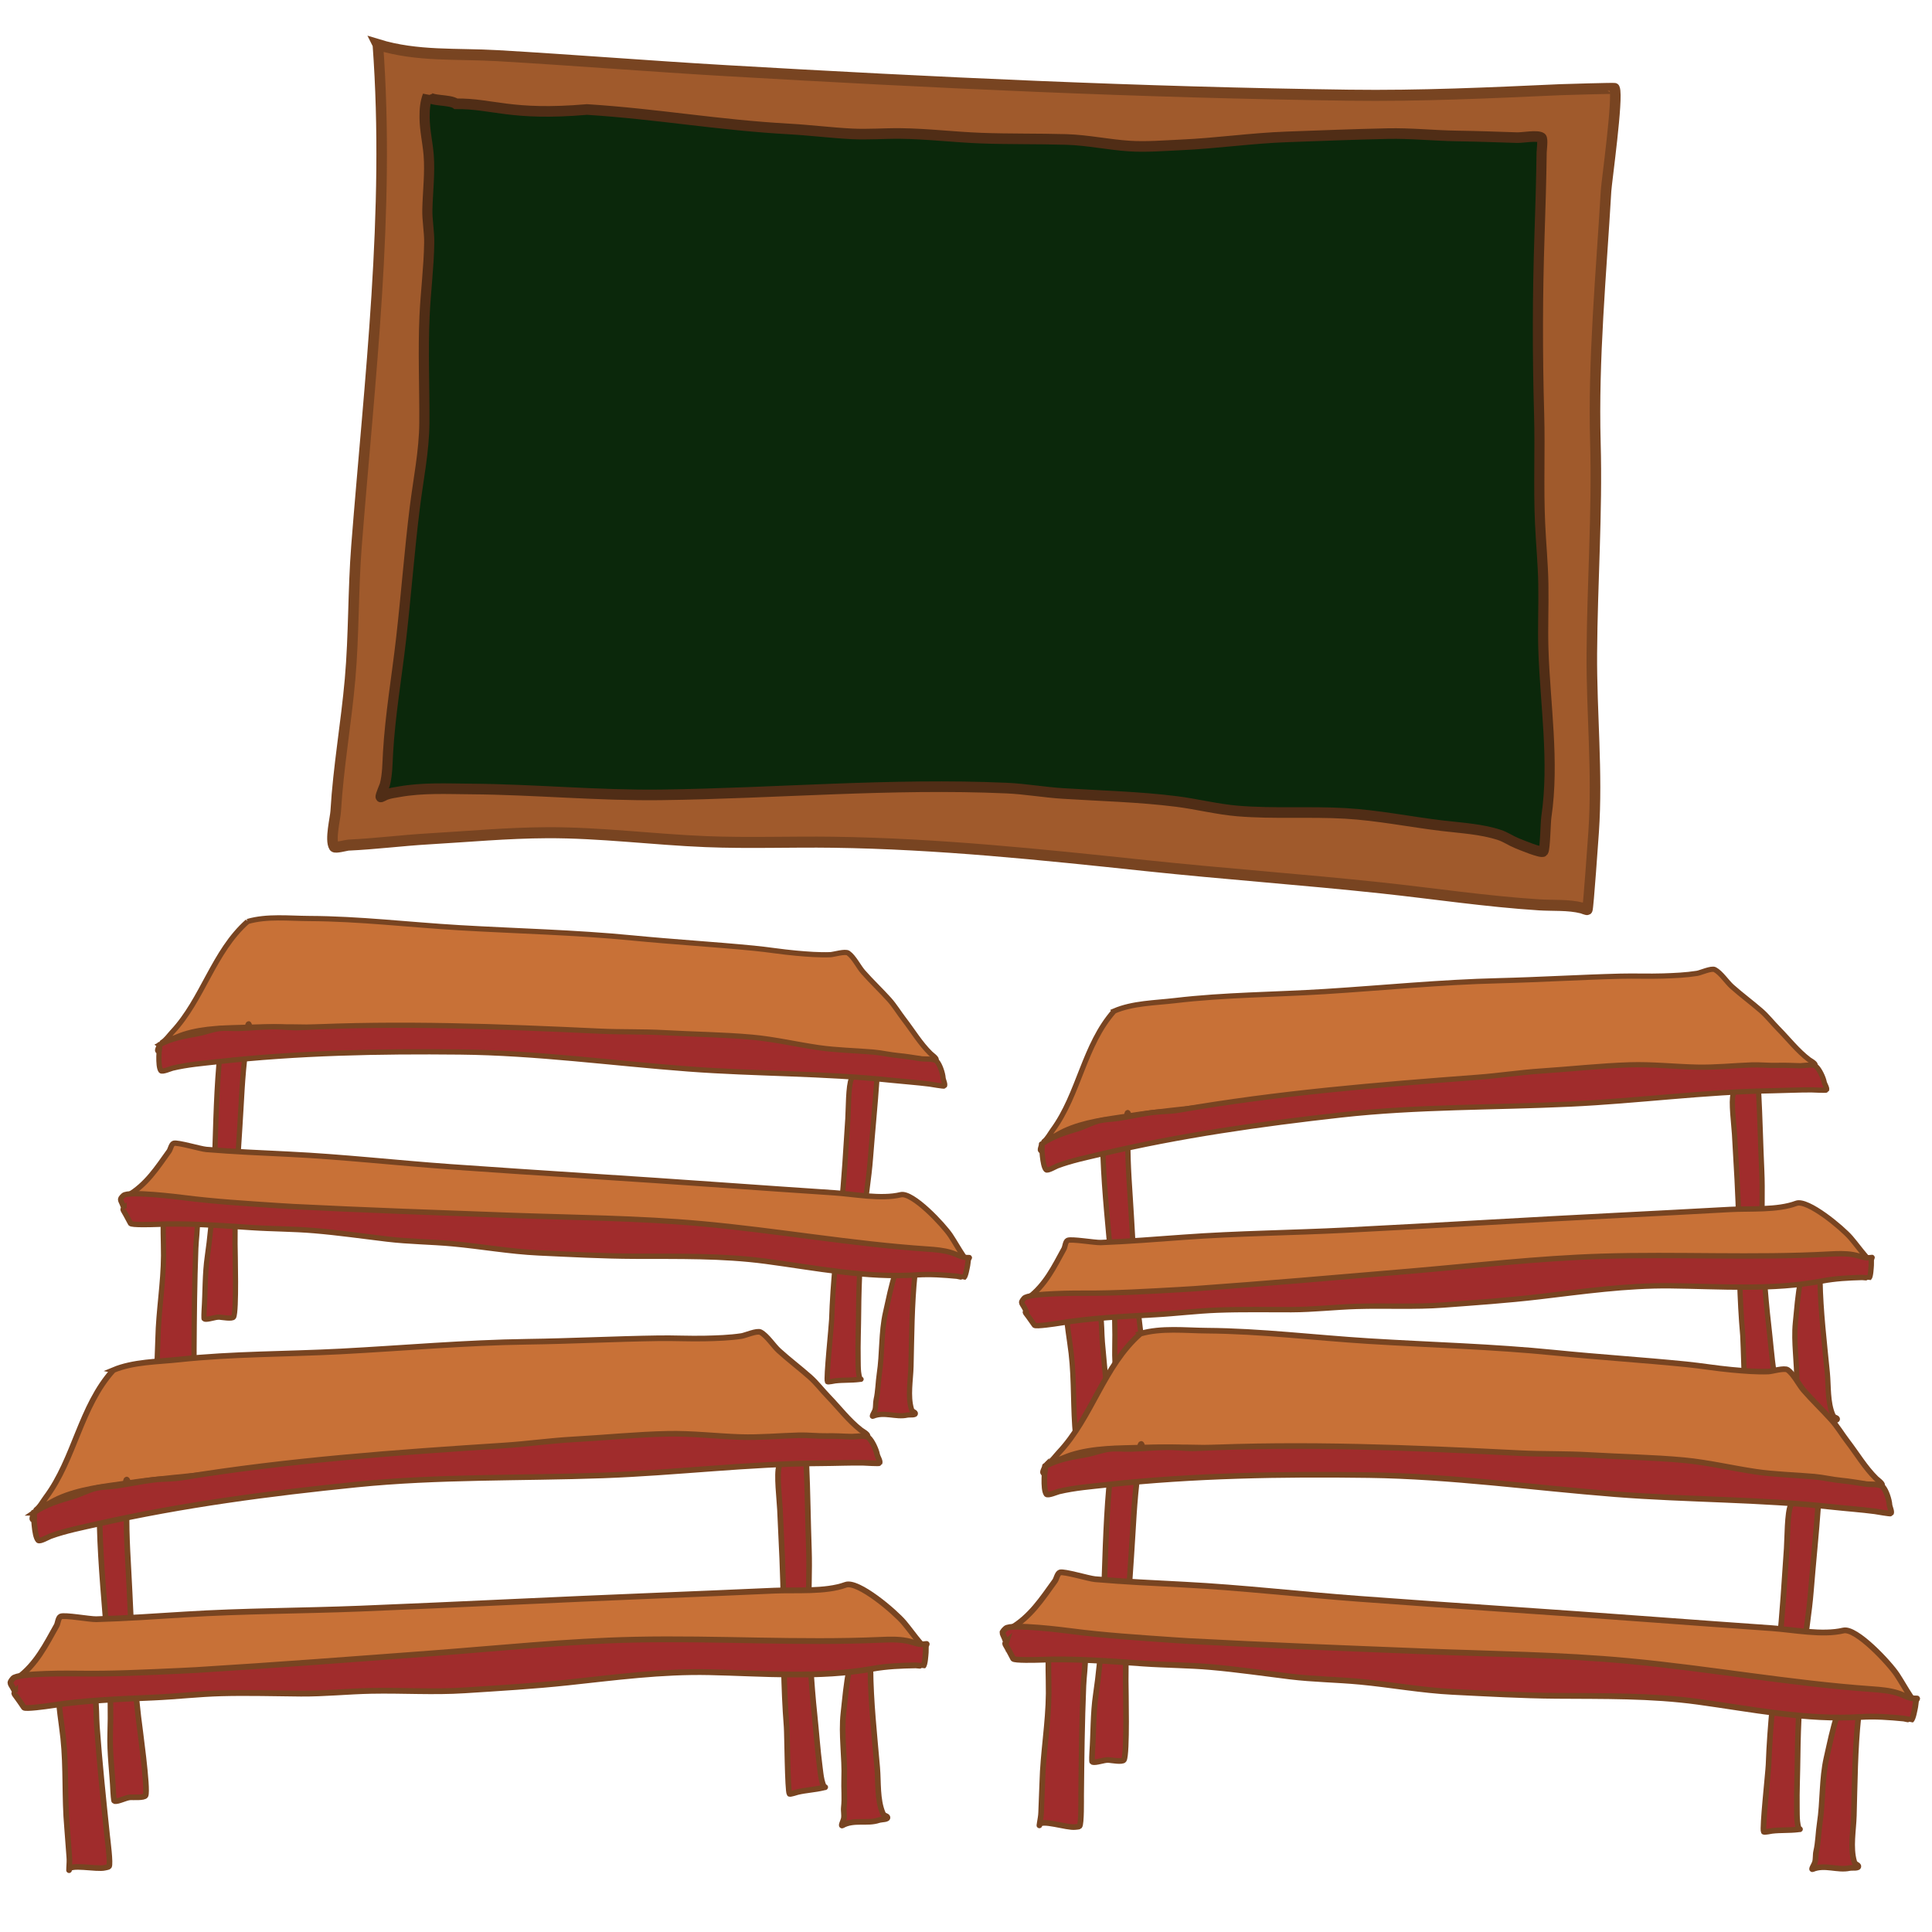 <?xml version="1.0" encoding="UTF-8" standalone="no"?>
<!-- Created with Inkscape (http://www.inkscape.org/) -->

<svg
   width="210mm"
   height="210mm"
   viewBox="0 0 210 210"
   version="1.1"
   id="svg5"
   inkscape:version="1.2.2 (b0a8486541, 2022-12-01)"
   sodipodi:docname="classroom.svg"
   xmlns:inkscape="http://www.inkscape.org/namespaces/inkscape"
   xmlns:sodipodi="http://sodipodi.sourceforge.net/DTD/sodipodi-0.dtd"
   xmlns="http://www.w3.org/2000/svg"
   xmlns:svg="http://www.w3.org/2000/svg">
  <sodipodi:namedview
     id="namedview7"
     pagecolor="#ffffff"
     bordercolor="#000000"
     borderopacity="0.25"
     inkscape:showpageshadow="2"
     inkscape:pageopacity="0.0"
     inkscape:pagecheckerboard="0"
     inkscape:deskcolor="#d1d1d1"
     inkscape:document-units="mm"
     showgrid="false"
     inkscape:zoom="0.38649994"
     inkscape:cx="382.92373"
     inkscape:cy="425.61456"
     inkscape:window-width="1366"
     inkscape:window-height="768"
     inkscape:window-x="0"
     inkscape:window-y="0"
     inkscape:window-maximized="1"
     inkscape:current-layer="layer1" />
  <defs
     id="defs2" />
  <g
     inkscape:label="Layer 1"
     inkscape:groupmode="layer"
     id="layer1">
    <g
       id="g1006"
       transform="matrix(1.145,0.073,-0.07,1.196,-1.829,-43.415)">
      <path
         style="fill:#a05a2c;stroke:#784421;stroke-width:1;stop-color:#000000"
         d="m 39.787,37.926 c 2.097,15.088 1.065,30.323 0.754,45.499 -0.083,4.04 0.254,8.082 0.129,12.121 -0.124,4.016 -0.626,8.029 -0.626,12.047 0,0.595 -0.398,2.632 0.037,3.204 0.117,0.153 1.159,-0.2 1.345,-0.219 2.525,-0.264 5.003,-0.728 7.53,-1.025 3.716,-0.436 7.464,-1.002 11.195,-1.245 5.003,-0.327 10.066,0.002 15.078,-0.11 4.019,-0.089 8.012,-0.486 12.023,-0.678 9.914,-0.476 19.83,-0.087 29.735,0.311 7.455,0.3 14.916,0.351 22.37,0.659 4.999,0.207 10.017,0.623 15.023,0.623 1.306,0 2.758,-0.197 4.052,0.036 0.059,0.011 0.479,0.145 0.533,0.11 0.081,-0.053 0.161,-6.604 0.165,-7.067 0.054,-5.435 -0.866,-10.747 -1.159,-16.15 -0.346,-6.369 -0.254,-12.741 -0.829,-19.096 -0.684,-7.568 -0.387,-15.275 -0.387,-22.869 0,-0.793 0.651,-8.529 0.24,-9.319 -0.019,-0.036 -4.8,0.39 -5.1,0.421 -6.665,0.697 -13.26,1.397 -19.959,1.72 -19.692,0.951 -39.389,1.265 -59.101,1.374 -7.224,0.04 -14.446,-0.078 -21.67,-0.037 -3.865,0.022 -7.591,0.555 -11.379,-0.311 z"
         id="path904" />
      <path
         style="fill:#0b280b;stroke:#502d16;stroke-width:0.963;stop-color:#000000"
         d="m 44.784,42.25 c -0.219,0.692 -0.221,1.293 -0.175,1.993 0.075,1.148 0.431,2.265 0.595,3.394 0.231,1.598 0.119,3.29 0.175,4.901 0.035,1.01 0.314,2.007 0.361,3.024 0.103,2.232 -0.067,4.466 -0.035,6.696 0.046,3.202 0.398,6.425 0.572,9.628 0.141,2.594 -0.256,5.124 -0.432,7.704 -0.274,4.003 -0.336,8.019 -0.571,12.026 -0.202,3.452 -0.606,6.886 -0.606,10.345 0,0.944 0.071,2.007 -0.128,2.943 -0.016,0.078 -0.388,1.062 -0.326,1.124 0.031,0.031 0.424,-0.206 0.454,-0.22 0.382,-0.175 0.838,-0.251 1.247,-0.348 2.203,-0.524 4.533,-0.549 6.78,-0.671 6,-0.328 12.042,-0.127 18.035,-0.568 10.883,-0.8 21.705,-2.404 32.631,-2.606 1.778,-0.033 3.547,0.162 5.324,0.162 3.608,0 7.217,-0.144 10.823,0.069 1.963,0.116 3.917,0.477 5.883,0.51 3.385,0.057 6.765,-0.384 10.147,-0.405 3.093,-0.019 6.143,0.391 9.227,0.556 1.803,0.096 3.721,0.069 5.487,0.51 0.581,0.145 1.097,0.455 1.666,0.637 0.349,0.112 2.428,0.804 2.563,0.591 0.159,-0.253 0.045,-2.605 0.093,-3.128 0.468,-5.082 -0.739,-10.159 -1.212,-15.212 -0.182,-1.944 -0.205,-3.912 -0.361,-5.862 -0.146,-1.825 -0.442,-3.628 -0.641,-5.445 -0.361,-3.302 -0.399,-6.627 -0.699,-9.928 -0.494,-5.427 -0.816,-10.805 -0.955,-16.254 -0.063,-2.487 -0.139,-4.966 -0.256,-7.45 -0.01,-0.201 0.067,-1.23 -0.093,-1.321 -0.412,-0.234 -1.804,0.113 -2.307,0.128 -1.902,0.056 -3.807,0.108 -5.708,0.196 -2.179,0.101 -4.373,0.009 -6.548,0.186 -3.177,0.259 -6.367,0.576 -9.541,0.88 -3.333,0.319 -6.614,0.988 -9.937,1.333 -1.604,0.166 -3.256,0.405 -4.87,0.405 -2.009,0 -4.002,-0.298 -6.023,-0.232 -2.684,0.087 -5.362,0.302 -8.05,0.371 -2.552,0.065 -5.118,-0.083 -7.666,0.046 -1.542,0.078 -3.066,0.296 -4.613,0.314 -1.988,0.023 -3.975,-0.097 -5.965,-0.081 -6.777,0.054 -12.418,-0.596 -19.203,-0.596 -7.178,1.034 -8.924,-0.005 -12.421,0.24 -0.636,-0.395 -2.478,-0.035 -2.721,-0.583 z"
         id="path906"
         sodipodi:nodetypes="ssssssssssssccsssssscsssscsssssccsssssssssssccss" />
    </g>
    <g
       id="g804"
       transform="matrix(0.567,0.038,-0.038,0.567,6.628,62.219)">
      <path
         style="fill:#c87137;stroke:#784421;stroke-width:1;stop-color:#000000"
         d="m 40.074,64.24 c -6.119,6.18 -7.541,15.447 -12.951,22.055 -0.536,0.655 -1.098,1.629 -1.815,2.119 -0.048,0.033 0.094,-0.071 0.149,-0.093 0.51,-0.199 0.975,-0.371 1.481,-0.607 0.794,-0.37 1.577,-0.8 2.39,-1.125 3.834,-1.531 8.228,-1.784 12.284,-2.192 5.575,-0.56 11.177,-0.738 16.767,-1.087 6.184,-0.387 12.352,-1.026 18.546,-1.253 25.523,-0.936 51.022,-0.9 76.556,-0.719 5.124,0.036 10.238,0.336 15.358,0.479 1.445,0.041 1.578,0.069 2.78,0.056 0.727,-0.008 1.648,-0.071 1.649,-0.075 0.036,-0.312 -0.953,-0.92 -1.149,-1.087 -2.088,-1.78 -3.724,-4.155 -5.541,-6.208 -1.051,-1.188 -1.948,-2.505 -3.093,-3.611 -1.724,-1.666 -3.575,-3.19 -5.28,-4.883 -0.941,-0.935 -1.948,-2.736 -3.095,-3.427 -0.609,-0.367 -2.75,0.466 -3.409,0.534 -2.156,0.223 -4.337,0.195 -6.503,0.149 -2.726,-0.058 -5.444,-0.326 -8.17,-0.406 -7.762,-0.229 -15.527,-0.169 -23.289,-0.406 -11.068,-0.338 -22.114,0.167 -33.183,0.259 -9.589,0.079 -19.176,-0.44 -28.755,0.165 -3.833,0.242 -8.097,0.032 -11.728,1.363 z"
         id="path776" />
      <path
         style="fill:#a02c2c;stroke:#784421;stroke-width:1;stop-color:#000000"
         d="m 158.568,84.148 c -0.37,0.216 -1.327,0.279 -1.11,0.649 0.216,0.37 1.139,-1.077 1.11,-0.649 -0.058,0.874 -0.895,1.514 -1.222,2.326 -0.547,1.359 -0.185,6.04 -0.185,7.738 0,5.756 0.095,11.571 -0.149,17.319 -0.3,7.083 -0.618,14.122 -0.371,21.208 0.042,1.199 -0.347,11.402 -0.018,11.902 0.082,0.125 1.351,-0.236 1.463,-0.257 1.507,-0.285 3.065,-0.284 4.558,-0.572 0.05,-0.01 0.098,-0.025 0.147,-0.037 0.068,-0.006 0.137,-0.006 0.204,-0.018 0.091,-0.016 -0.185,-0.081 -0.222,-0.166 -0.157,-0.362 -0.265,-0.792 -0.334,-1.18 -0.137,-0.775 -0.173,-1.575 -0.241,-2.358 -0.265,-3.054 -0.331,-6.129 -0.518,-9.194 -0.358,-5.894 -0.411,-11.802 -0.26,-17.706 0.1,-3.913 0.522,-7.804 0.556,-11.718 0.044,-5.079 0.222,-10.159 0.222,-15.238 0,-0.243 0.261,-3.254 0.315,-3.28 0.379,-0.186 0.297,0.808 0.297,1.23"
         id="path782" />
      <path
         style="fill:#a02c2c;stroke:#784421;stroke-width:1;stop-color:#000000"
         d="m 36.649,86.613 c -0.876,13.995 1.128,28.005 0.037,42.027 -0.267,3.426 0.075,6.92 0.075,10.355 0,0.115 0.025,1.633 0.129,1.658 0.684,0.164 2.044,-0.553 2.871,-0.553 0.422,0 2.491,0.232 2.705,-0.202 0.533,-1.081 -0.549,-12.363 -0.666,-14.004 -0.524,-7.349 -0.575,-14.763 -0.575,-22.127 0,-4.904 -0.203,-9.883 0.131,-14.777 0.063,-0.922 -0.211,-4.451 0.166,-5.195 0.143,-0.283 0.352,0.567 0.352,0.884"
         id="path780" />
      <path
         style="fill:#a02c2c;stroke:#784421;stroke-width:1;stop-color:#000000"
         d="m 24.83,88.912 c -0.038,0.411 -0.526,1.196 -0.114,1.234 0.411,0.038 0.045,-1.642 0.114,-1.234 0.042,0.247 -0.11,4.059 0.608,4.901 0.257,0.302 1.861,-0.525 2.186,-0.627 2.783,-0.87 5.642,-1.289 8.504,-1.806 15.184,-2.741 30.751,-4.082 46.153,-4.955 14.631,-0.83 29.185,0.193 43.817,0.313 12.927,0.106 25.809,-0.941 38.74,-0.443 2.482,0.096 4.99,0.093 7.467,0.24 0.227,0.013 2.812,0.298 2.871,0.184 0.18,-0.346 -0.32,-1.147 -0.371,-1.547 -0.102,-0.806 -0.769,-2.493 -1.408,-3.077 -0.569,-0.52 -2.344,-0.225 -2.983,-0.277 -1.474,-0.119 -2.928,-0.278 -4.41,-0.313 -1.629,-0.039 -3.246,-0.32 -4.873,-0.35 -3.478,-0.064 -6.979,0.121 -10.45,-0.147 -4.243,-0.328 -8.551,-1.046 -12.802,-1.143 -5.618,-0.128 -11.228,0.201 -16.841,0.259 -4.108,0.042 -8.175,0.451 -12.284,0.534 -19.147,0.388 -38.357,0.918 -57.38,3.168 -1.649,0.195 -3.298,0.043 -4.946,0.166 -2.224,0.166 -4.448,0.557 -6.67,0.774 -1.216,0.119 -2.539,0.043 -3.742,0.277 -1.387,0.269 -2.647,0.911 -4.002,1.253 -2.585,0.652 -4.921,1.178 -7.185,2.616 z"
         id="path778" />
      <path
         style="fill:#c87137;stroke:#784421;stroke-width:1.029;stop-color:#000000"
         d="m 20.683,118.089 c 3.444,-2.297 5.287,-5.694 7.362,-9.031 0.214,-0.344 0.326,-1.36 0.766,-1.545 0.701,-0.294 5.186,0.736 6.306,0.753 5.28,0.082 10.554,-0.049 15.832,-0.147 10.344,-0.192 20.693,0.29 31.035,0.332 17.501,0.071 35.003,-0.061 52.503,0.018 7.006,0.032 14.012,0.037 21.018,0.037 3.814,0 9.056,0.679 12.709,-0.477 2.223,-0.704 8.565,5.229 10.037,7.155 0.921,1.205 1.723,2.462 2.651,3.659 0.341,0.439 0.944,1.214 0.943,1.214 -0.202,0.076 -6.083,-0.772 -6.875,-0.846 -3.863,-0.361 -7.806,-0.217 -11.687,-0.496 -11.616,-0.835 -23.431,-0.994 -35.082,-0.994 -9.766,0 -19.564,-0.041 -29.325,0.258 -8.691,0.266 -17.4,0.273 -26.086,0.57 -9.038,0.308 -18.036,0.721 -27.087,0.68 -5.15,-0.024 -10.292,-0.196 -15.439,-0.294 -3.221,-0.061 -6.544,0.201 -9.581,-0.846 z"
         id="path788" />
      <path
         style="fill:#a02c2c;stroke:#784421;stroke-width:1;stop-color:#000000"
         d="m 168.208,122.958 c -0.656,2.554 -0.982,5.197 -1.39,7.812 -0.593,3.8 -0.065,7.824 -0.388,11.681 -0.138,1.648 -0.017,3.379 -0.278,5.011 -0.105,0.658 0.06,1.334 -0.093,1.99 -0.093,0.401 -0.665,1.383 -0.297,1.199 2.077,-1.038 4.399,-0.041 6.485,-0.646 0.518,-0.15 1.772,-0.011 1.538,-0.497 -0.1,-0.209 -0.601,-0.221 -0.778,-0.7 -0.914,-2.471 -0.522,-5.562 -0.631,-8.144 -0.245,-5.822 -0.637,-11.787 -0.425,-17.615 0.094,-2.592 0.481,-0.193 0.481,-2.479"
         id="path794" />
      <path
         style="fill:#a02c2c;stroke:#784421;stroke-width:1;stop-color:#000000"
         d="m 27.856,120.57 c -0.138,2.854 0.288,5.681 0.463,8.522 0.324,5.257 -0.257,10.571 -0.018,15.845 0.08,1.756 0.084,3.517 0.166,5.27 0.029,0.625 -0.055,1.259 -0.112,1.88 -0.014,0.147 -0.037,0.589 -0.037,0.441 0,-1.212 4.915,0.157 6.373,-0.147 0.113,-0.024 0.669,-0.089 0.741,-0.184 0.326,-0.428 -0.054,-4.808 -0.093,-5.454 -0.392,-6.497 -0.775,-12.965 -0.963,-19.475 -0.051,-1.778 0.119,-3.592 -0.074,-5.361 -0.069,-0.633 -0.066,-1.222 -0.037,-1.861 0.005,-0.111 0.026,-0.44 0,-0.332 -0.123,0.511 -0.626,0.435 -0.042,0.856"
         id="path792" />
      <path
         style="fill:#a02c2c;stroke:#784421;stroke-width:1.029;stop-color:#000000"
         d="m 20.153,120.562 c -0.328,0.346 -0.286,-0.08 1.449,2.787 0.189,0.312 4.126,-0.064 4.695,-0.128 6.022,-0.672 12.328,-0.625 18.405,-0.625 4.011,0 8.006,-0.29 12.021,-0.22 4.693,0.081 9.38,0.437 14.064,0.68 4.166,0.216 8.345,-0.044 12.512,0.056 5.525,0.133 11.001,0.755 16.54,0.643 6.09,-0.123 12.29,-0.208 18.366,-0.589 8.403,-0.526 16.701,-1.27 25.143,-0.717 9.606,0.629 19.405,1.953 29.011,0.662 2.51,-0.337 5.093,-0.327 7.62,-0.258 0.19,0.005 1.342,0.194 1.355,0.184 0.326,-0.258 0.492,-1.986 0.55,-2.427 0.049,-0.365 0.02,-0.744 0.08,-1.104 0.021,-0.126 0.252,-0.383 0.117,-0.367 -1.401,0.17 -2.154,-0.399 -3.516,-0.718 -1.481,-0.346 -3.024,-0.367 -4.538,-0.367 -14.55,0 -29.007,-1.614 -43.546,-1.95 -12.149,-0.28 -24.344,0.473 -36.476,0.846 -13.845,0.425 -27.682,0.867 -41.525,1.104 -0.969,0.017 -1.937,0.018 -2.907,0.018 -6.028,0 -12.072,0.05 -18.091,-0.313 -0.848,-0.051 -10.688,-0.624 -11.589,0.349 -0.914,0.987 -0.394,0.738 0.26,2.455 z"
         id="path790" />
    </g>
    <g
       id="g804-3"
       transform="matrix(0.568,-0.031,0.031,0.568,95.8,64.612)">
      <path
         style="fill:#c87137;stroke:#784421;stroke-width:1;stop-color:#000000"
         d="m 40.074,81.918 c -6.119,6.18 -7.541,15.447 -12.951,22.055 -0.536,0.655 -1.098,1.629 -1.815,2.119 -0.048,0.033 0.094,-0.071 0.149,-0.093 0.51,-0.199 0.975,-0.371 1.481,-0.607 0.794,-0.37 1.577,-0.8 2.39,-1.125 3.834,-1.531 8.228,-1.784 12.284,-2.192 5.575,-0.56 11.177,-0.738 16.767,-1.087 6.184,-0.387 12.352,-1.026 18.546,-1.253 25.523,-0.936 51.022,-0.9 76.556,-0.719 5.124,0.036 10.238,0.336 15.358,0.479 1.445,0.041 1.578,0.069 2.78,0.056 0.727,-0.008 1.648,-0.071 1.649,-0.075 0.036,-0.312 -0.953,-0.92 -1.149,-1.087 -2.088,-1.78 -3.724,-4.155 -5.541,-6.208 -1.051,-1.188 -1.948,-2.505 -3.093,-3.611 -1.724,-1.666 -3.575,-3.19 -5.28,-4.883 -0.941,-0.935 -1.948,-2.736 -3.095,-3.427 -0.609,-0.367 -2.75,0.466 -3.409,0.534 -2.156,0.223 -4.337,0.195 -6.503,0.149 -2.726,-0.058 -5.444,-0.326 -8.17,-0.406 -7.762,-0.229 -15.527,-0.169 -23.289,-0.406 -11.068,-0.338 -22.114,0.167 -33.183,0.259 -9.589,0.079 -19.176,-0.44 -28.755,0.165 -3.833,0.242 -8.097,0.032 -11.728,1.363 z"
         id="path776-6" />
      <path
         style="fill:#a02c2c;stroke:#784421;stroke-width:1;stop-color:#000000"
         d="m 158.568,101.825 c -0.37,0.216 -1.327,0.279 -1.11,0.649 0.216,0.37 1.139,-1.077 1.11,-0.649 -0.058,0.874 -0.895,1.514 -1.222,2.326 -0.547,1.359 -0.185,6.04 -0.185,7.738 0,5.756 0.095,11.571 -0.149,17.319 -0.3,7.083 -0.618,14.122 -0.371,21.208 0.042,1.199 -0.347,11.402 -0.018,11.902 0.082,0.125 1.351,-0.236 1.463,-0.257 1.507,-0.285 3.065,-0.284 4.558,-0.572 0.05,-0.01 0.098,-0.025 0.147,-0.037 0.068,-0.006 0.137,-0.006 0.204,-0.018 0.091,-0.016 -0.185,-0.081 -0.222,-0.166 -0.157,-0.362 -0.265,-0.792 -0.334,-1.18 -0.137,-0.775 -0.173,-1.575 -0.241,-2.358 -0.265,-3.054 -0.331,-6.129 -0.518,-9.194 -0.358,-5.894 -0.411,-11.802 -0.26,-17.706 0.1,-3.913 0.522,-7.804 0.556,-11.718 0.044,-5.079 0.222,-10.159 0.222,-15.238 0,-0.243 0.261,-3.254 0.315,-3.28 0.379,-0.186 0.297,0.808 0.297,1.23"
         id="path782-7" />
      <path
         style="fill:#a02c2c;stroke:#784421;stroke-width:1;stop-color:#000000"
         d="m 36.649,104.29 c -0.876,13.995 1.128,28.005 0.037,42.027 -0.267,3.426 0.075,6.92 0.075,10.355 0,0.115 0.025,1.633 0.129,1.658 0.684,0.164 2.044,-0.553 2.871,-0.553 0.422,0 2.491,0.232 2.705,-0.202 0.533,-1.081 -0.549,-12.363 -0.666,-14.004 -0.524,-7.349 -0.575,-14.763 -0.575,-22.127 0,-4.904 -0.203,-9.883 0.131,-14.777 0.063,-0.922 -0.211,-4.451 0.166,-5.195 0.143,-0.283 0.352,0.567 0.352,0.884"
         id="path780-5" />
      <path
         style="fill:#a02c2c;stroke:#784421;stroke-width:1;stop-color:#000000"
         d="m 24.83,106.589 c -0.038,0.411 -0.526,1.196 -0.114,1.234 0.411,0.038 0.045,-1.642 0.114,-1.234 0.042,0.247 -0.11,4.059 0.608,4.901 0.257,0.302 1.861,-0.525 2.186,-0.627 2.783,-0.87 5.642,-1.289 8.504,-1.806 15.184,-2.741 30.751,-4.082 46.153,-4.955 14.631,-0.83 29.185,0.193 43.817,0.313 12.927,0.106 25.809,-0.941 38.74,-0.443 2.482,0.096 4.99,0.093 7.467,0.24 0.227,0.013 2.812,0.298 2.871,0.184 0.18,-0.346 -0.32,-1.147 -0.371,-1.547 -0.102,-0.806 -0.769,-2.493 -1.408,-3.077 -0.569,-0.52 -2.344,-0.225 -2.983,-0.277 -1.474,-0.119 -2.928,-0.278 -4.41,-0.313 -1.629,-0.039 -3.246,-0.32 -4.873,-0.35 -3.478,-0.064 -6.979,0.121 -10.45,-0.147 -4.243,-0.328 -8.551,-1.046 -12.802,-1.143 -5.618,-0.128 -11.228,0.201 -16.841,0.259 -4.108,0.042 -8.175,0.451 -12.284,0.534 -19.147,0.388 -38.357,0.918 -57.38,3.168 -1.649,0.195 -3.298,0.043 -4.946,0.166 -2.224,0.166 -4.448,0.557 -6.67,0.774 -1.216,0.119 -2.539,0.043 -3.742,0.277 -1.387,0.269 -2.647,0.911 -4.002,1.253 -2.585,0.652 -4.921,1.178 -7.185,2.616 z"
         id="path778-3" />
      <path
         style="fill:#c87137;stroke:#784421;stroke-width:1.029;stop-color:#000000"
         d="m 20.683,135.766 c 3.444,-2.297 5.287,-5.694 7.362,-9.031 0.214,-0.344 0.326,-1.36 0.766,-1.545 0.701,-0.294 5.186,0.736 6.306,0.753 5.28,0.082 10.554,-0.049 15.832,-0.147 10.344,-0.192 20.693,0.29 31.035,0.332 17.501,0.071 35.003,-0.061 52.503,0.018 7.006,0.032 14.012,0.037 21.018,0.037 3.814,0 9.056,0.679 12.709,-0.477 2.223,-0.704 8.565,5.229 10.037,7.155 0.921,1.205 1.723,2.462 2.651,3.659 0.341,0.439 0.944,1.214 0.943,1.214 -0.202,0.076 -6.083,-0.772 -6.875,-0.846 -3.863,-0.361 -7.806,-0.217 -11.687,-0.496 -11.616,-0.835 -23.431,-0.994 -35.082,-0.994 -9.766,0 -19.564,-0.041 -29.325,0.258 -8.691,0.266 -17.4,0.273 -26.086,0.57 -9.038,0.308 -18.036,0.721 -27.087,0.68 -5.15,-0.024 -10.292,-0.196 -15.439,-0.294 -3.221,-0.061 -6.544,0.201 -9.581,-0.846 z"
         id="path788-5" />
      <path
         style="fill:#a02c2c;stroke:#784421;stroke-width:1;stop-color:#000000"
         d="m 168.208,140.635 c -0.656,2.554 -0.982,5.197 -1.39,7.812 -0.593,3.8 -0.065,7.824 -0.388,11.681 -0.138,1.648 -0.017,3.379 -0.278,5.011 -0.105,0.658 0.06,1.334 -0.093,1.99 -0.093,0.401 -0.665,1.383 -0.297,1.199 2.077,-1.038 4.399,-0.041 6.485,-0.646 0.518,-0.15 1.772,-0.011 1.538,-0.497 -0.1,-0.209 -0.601,-0.221 -0.778,-0.7 -0.914,-2.471 -0.522,-5.562 -0.631,-8.144 -0.245,-5.822 -0.637,-11.787 -0.425,-17.615 0.094,-2.592 0.481,-0.193 0.481,-2.479"
         id="path794-6" />
      <path
         style="fill:#a02c2c;stroke:#784421;stroke-width:1;stop-color:#000000"
         d="m 27.856,138.247 c -0.138,2.854 0.288,5.681 0.463,8.522 0.324,5.257 -0.257,10.571 -0.018,15.845 0.08,1.756 0.084,3.517 0.166,5.27 0.029,0.625 -0.055,1.259 -0.112,1.88 -0.014,0.147 -0.037,0.589 -0.037,0.441 0,-1.212 4.915,0.157 6.373,-0.147 0.113,-0.024 0.669,-0.089 0.741,-0.184 0.326,-0.428 -0.054,-4.808 -0.093,-5.454 -0.392,-6.497 -0.775,-12.965 -0.963,-19.475 -0.051,-1.778 0.119,-3.592 -0.074,-5.361 -0.069,-0.633 -0.066,-1.222 -0.037,-1.861 0.005,-0.111 0.026,-0.44 0,-0.332 -0.123,0.511 -0.626,0.435 -0.042,0.856"
         id="path792-2" />
      <path
         style="fill:#a02c2c;stroke:#784421;stroke-width:1.029;stop-color:#000000"
         d="m 20.153,138.239 c -0.328,0.346 -0.286,-0.08 1.449,2.787 0.189,0.312 4.126,-0.064 4.695,-0.128 6.022,-0.672 12.328,-0.625 18.405,-0.625 4.011,0 8.006,-0.29 12.021,-0.22 4.693,0.081 9.38,0.437 14.064,0.68 4.166,0.216 8.345,-0.044 12.512,0.056 5.525,0.133 11.001,0.755 16.54,0.643 6.09,-0.123 12.29,-0.208 18.366,-0.589 8.403,-0.526 16.701,-1.27 25.143,-0.717 9.606,0.629 19.405,1.953 29.011,0.662 2.51,-0.337 5.093,-0.327 7.62,-0.258 0.19,0.005 1.342,0.194 1.355,0.184 0.326,-0.258 0.492,-1.986 0.55,-2.427 0.049,-0.365 0.02,-0.744 0.08,-1.104 0.021,-0.126 0.252,-0.383 0.117,-0.367 -1.401,0.17 -2.154,-0.399 -3.516,-0.718 -1.481,-0.346 -3.024,-0.367 -4.538,-0.367 -14.55,0 -29.007,-1.614 -43.546,-1.95 -12.149,-0.28 -24.344,0.473 -36.476,0.846 -13.845,0.425 -27.682,0.867 -41.525,1.104 -0.969,0.017 -1.937,0.018 -2.907,0.018 -6.028,0 -12.072,0.05 -18.091,-0.313 -0.848,-0.051 -10.688,-0.624 -11.589,0.349 -0.914,0.987 -0.394,0.738 0.26,2.455 z"
         id="path790-9" />
    </g>
    <g
       id="g804-1"
       transform="matrix(0.612,-0.027,0.027,0.612,-14.422,99.873)">
      <path
         style="fill:#c87137;stroke:#784421;stroke-width:1;stop-color:#000000"
         d="m 40.074,81.918 c -6.119,6.18 -7.541,15.447 -12.951,22.055 -0.536,0.655 -1.098,1.629 -1.815,2.119 -0.048,0.033 0.094,-0.071 0.149,-0.093 0.51,-0.199 0.975,-0.371 1.481,-0.607 0.794,-0.37 1.577,-0.8 2.39,-1.125 3.834,-1.531 8.228,-1.784 12.284,-2.192 5.575,-0.56 11.177,-0.738 16.767,-1.087 6.184,-0.387 12.352,-1.026 18.546,-1.253 25.523,-0.936 51.022,-0.9 76.556,-0.719 5.124,0.036 10.238,0.336 15.358,0.479 1.445,0.041 1.578,0.069 2.78,0.056 0.727,-0.008 1.648,-0.071 1.649,-0.075 0.036,-0.312 -0.953,-0.92 -1.149,-1.087 -2.088,-1.78 -3.724,-4.155 -5.541,-6.208 -1.051,-1.188 -1.948,-2.505 -3.093,-3.611 -1.724,-1.666 -3.575,-3.19 -5.28,-4.883 -0.941,-0.935 -1.948,-2.736 -3.095,-3.427 -0.609,-0.367 -2.75,0.466 -3.409,0.534 -2.156,0.223 -4.337,0.195 -6.503,0.149 -2.726,-0.058 -5.444,-0.326 -8.17,-0.406 -7.762,-0.229 -15.527,-0.169 -23.289,-0.406 -11.068,-0.338 -22.114,0.167 -33.183,0.259 -9.589,0.079 -19.176,-0.44 -28.755,0.165 -3.833,0.242 -8.097,0.032 -11.728,1.363 z"
         id="path776-2" />
      <path
         style="fill:#a02c2c;stroke:#784421;stroke-width:1;stop-color:#000000"
         d="m 158.568,101.825 c -0.37,0.216 -1.327,0.279 -1.11,0.649 0.216,0.37 1.139,-1.077 1.11,-0.649 -0.058,0.874 -0.895,1.514 -1.222,2.326 -0.547,1.359 -0.185,6.04 -0.185,7.738 0,5.756 0.095,11.571 -0.149,17.319 -0.3,7.083 -0.618,14.122 -0.371,21.208 0.042,1.199 -0.347,11.402 -0.018,11.902 0.082,0.125 1.351,-0.236 1.463,-0.257 1.507,-0.285 3.065,-0.284 4.558,-0.572 0.05,-0.01 0.098,-0.025 0.147,-0.037 0.068,-0.006 0.137,-0.006 0.204,-0.018 0.091,-0.016 -0.185,-0.081 -0.222,-0.166 -0.157,-0.362 -0.265,-0.792 -0.334,-1.18 -0.137,-0.775 -0.173,-1.575 -0.241,-2.358 -0.265,-3.054 -0.331,-6.129 -0.518,-9.194 -0.358,-5.894 -0.411,-11.802 -0.26,-17.706 0.1,-3.913 0.522,-7.804 0.556,-11.718 0.044,-5.079 0.222,-10.159 0.222,-15.238 0,-0.243 0.261,-3.254 0.315,-3.28 0.379,-0.186 0.297,0.808 0.297,1.23"
         id="path782-70" />
      <path
         style="fill:#a02c2c;stroke:#784421;stroke-width:1;stop-color:#000000"
         d="m 36.649,104.29 c -0.876,13.995 1.128,28.005 0.037,42.027 -0.267,3.426 0.075,6.92 0.075,10.355 0,0.115 0.025,1.633 0.129,1.658 0.684,0.164 2.044,-0.553 2.871,-0.553 0.422,0 2.491,0.232 2.705,-0.202 0.533,-1.081 -0.549,-12.363 -0.666,-14.004 -0.524,-7.349 -0.575,-14.763 -0.575,-22.127 0,-4.904 -0.203,-9.883 0.131,-14.777 0.063,-0.922 -0.211,-4.451 0.166,-5.195 0.143,-0.283 0.352,0.567 0.352,0.884"
         id="path780-9" />
      <path
         style="fill:#a02c2c;stroke:#784421;stroke-width:1;stop-color:#000000"
         d="m 24.83,106.589 c -0.038,0.411 -0.526,1.196 -0.114,1.234 0.411,0.038 0.045,-1.642 0.114,-1.234 0.042,0.247 -0.11,4.059 0.608,4.901 0.257,0.302 1.861,-0.525 2.186,-0.627 2.783,-0.87 5.642,-1.289 8.504,-1.806 15.184,-2.741 30.751,-4.082 46.153,-4.955 14.631,-0.83 29.185,0.193 43.817,0.313 12.927,0.106 25.809,-0.941 38.74,-0.443 2.482,0.096 4.99,0.093 7.467,0.24 0.227,0.013 2.812,0.298 2.871,0.184 0.18,-0.346 -0.32,-1.147 -0.371,-1.547 -0.102,-0.806 -0.769,-2.493 -1.408,-3.077 -0.569,-0.52 -2.344,-0.225 -2.983,-0.277 -1.474,-0.119 -2.928,-0.278 -4.41,-0.313 -1.629,-0.039 -3.246,-0.32 -4.873,-0.35 -3.478,-0.064 -6.979,0.121 -10.45,-0.147 -4.243,-0.328 -8.551,-1.046 -12.802,-1.143 -5.618,-0.128 -11.228,0.201 -16.841,0.259 -4.108,0.042 -8.175,0.451 -12.284,0.534 -19.147,0.388 -38.357,0.918 -57.38,3.168 -1.649,0.195 -3.298,0.043 -4.946,0.166 -2.224,0.166 -4.448,0.557 -6.67,0.774 -1.216,0.119 -2.539,0.043 -3.742,0.277 -1.387,0.269 -2.647,0.911 -4.002,1.253 -2.585,0.652 -4.921,1.178 -7.185,2.616 z"
         id="path778-36" />
      <path
         style="fill:#c87137;stroke:#784421;stroke-width:1.029;stop-color:#000000"
         d="m 20.683,135.766 c 3.444,-2.297 5.287,-5.694 7.362,-9.031 0.214,-0.344 0.326,-1.36 0.766,-1.545 0.701,-0.294 5.186,0.736 6.306,0.753 5.28,0.082 10.554,-0.049 15.832,-0.147 10.344,-0.192 20.693,0.29 31.035,0.332 17.501,0.071 35.003,-0.061 52.503,0.018 7.006,0.032 14.012,0.037 21.018,0.037 3.814,0 9.056,0.679 12.709,-0.477 2.223,-0.704 8.565,5.229 10.037,7.155 0.921,1.205 1.723,2.462 2.651,3.659 0.341,0.439 0.944,1.214 0.943,1.214 -0.202,0.076 -6.083,-0.772 -6.875,-0.846 -3.863,-0.361 -7.806,-0.217 -11.687,-0.496 -11.616,-0.835 -23.431,-0.994 -35.082,-0.994 -9.766,0 -19.564,-0.041 -29.325,0.258 -8.691,0.266 -17.4,0.273 -26.086,0.57 -9.038,0.308 -18.036,0.721 -27.087,0.68 -5.15,-0.024 -10.292,-0.196 -15.439,-0.294 -3.221,-0.061 -6.544,0.201 -9.581,-0.846 z"
         id="path788-0" />
      <path
         style="fill:#a02c2c;stroke:#784421;stroke-width:1;stop-color:#000000"
         d="m 168.208,140.635 c -0.656,2.554 -0.982,5.197 -1.39,7.812 -0.593,3.8 -0.065,7.824 -0.388,11.681 -0.138,1.648 -0.017,3.379 -0.278,5.011 -0.105,0.658 0.06,1.334 -0.093,1.99 -0.093,0.401 -0.665,1.383 -0.297,1.199 2.077,-1.038 4.399,-0.041 6.485,-0.646 0.518,-0.15 1.772,-0.011 1.538,-0.497 -0.1,-0.209 -0.601,-0.221 -0.778,-0.7 -0.914,-2.471 -0.522,-5.562 -0.631,-8.144 -0.245,-5.822 -0.637,-11.787 -0.425,-17.615 0.094,-2.592 0.481,-0.193 0.481,-2.479"
         id="path794-62" />
      <path
         style="fill:#a02c2c;stroke:#784421;stroke-width:1;stop-color:#000000"
         d="m 27.856,138.247 c -0.138,2.854 0.288,5.681 0.463,8.522 0.324,5.257 -0.257,10.571 -0.018,15.845 0.08,1.756 0.084,3.517 0.166,5.27 0.029,0.625 -0.055,1.259 -0.112,1.88 -0.014,0.147 -0.037,0.589 -0.037,0.441 0,-1.212 4.915,0.157 6.373,-0.147 0.113,-0.024 0.669,-0.089 0.741,-0.184 0.326,-0.428 -0.054,-4.808 -0.093,-5.454 -0.392,-6.497 -0.775,-12.965 -0.963,-19.475 -0.051,-1.778 0.119,-3.592 -0.074,-5.361 -0.069,-0.633 -0.066,-1.222 -0.037,-1.861 0.005,-0.111 0.026,-0.44 0,-0.332 -0.123,0.511 -0.626,0.435 -0.042,0.856"
         id="path792-6" />
      <path
         style="fill:#a02c2c;stroke:#784421;stroke-width:1.029;stop-color:#000000"
         d="m 20.153,138.239 c -0.328,0.346 -0.286,-0.08 1.449,2.787 0.189,0.312 4.126,-0.064 4.695,-0.128 6.022,-0.672 12.328,-0.625 18.405,-0.625 4.011,0 8.006,-0.29 12.021,-0.22 4.693,0.081 9.38,0.437 14.064,0.68 4.166,0.216 8.345,-0.044 12.512,0.056 5.525,0.133 11.001,0.755 16.54,0.643 6.09,-0.123 12.29,-0.208 18.366,-0.589 8.403,-0.526 16.701,-1.27 25.143,-0.717 9.606,0.629 19.405,1.953 29.011,0.662 2.51,-0.337 5.093,-0.327 7.62,-0.258 0.19,0.005 1.342,0.194 1.355,0.184 0.326,-0.258 0.492,-1.986 0.55,-2.427 0.049,-0.365 0.02,-0.744 0.08,-1.104 0.021,-0.126 0.252,-0.383 0.117,-0.367 -1.401,0.17 -2.154,-0.399 -3.516,-0.718 -1.481,-0.346 -3.024,-0.367 -4.538,-0.367 -14.55,0 -29.007,-1.614 -43.546,-1.95 -12.149,-0.28 -24.344,0.473 -36.476,0.846 -13.845,0.425 -27.682,0.867 -41.525,1.104 -0.969,0.017 -1.937,0.018 -2.907,0.018 -6.028,0 -12.072,0.05 -18.091,-0.313 -0.848,-0.051 -10.688,-0.624 -11.589,0.349 -0.914,0.987 -0.394,0.738 0.26,2.455 z"
         id="path790-1" />
    </g>
    <g
       id="g804-3-8"
       transform="matrix(0.611,0.043,-0.043,0.611,102.993,93.191)">
      <path
         style="fill:#c87137;stroke:#784421;stroke-width:1;stop-color:#000000"
         d="m 40.074,81.918 c -6.119,6.18 -7.541,15.447 -12.951,22.055 -0.536,0.655 -1.098,1.629 -1.815,2.119 -0.048,0.033 0.094,-0.071 0.149,-0.093 0.51,-0.199 0.975,-0.371 1.481,-0.607 0.794,-0.37 1.577,-0.8 2.39,-1.125 3.834,-1.531 8.228,-1.784 12.284,-2.192 5.575,-0.56 11.177,-0.738 16.767,-1.087 6.184,-0.387 12.352,-1.026 18.546,-1.253 25.523,-0.936 51.022,-0.9 76.556,-0.719 5.124,0.036 10.238,0.336 15.358,0.479 1.445,0.041 1.578,0.069 2.78,0.056 0.727,-0.008 1.648,-0.071 1.649,-0.075 0.036,-0.312 -0.953,-0.92 -1.149,-1.087 -2.088,-1.78 -3.724,-4.155 -5.541,-6.208 -1.051,-1.188 -1.948,-2.505 -3.093,-3.611 -1.724,-1.666 -3.575,-3.19 -5.28,-4.883 -0.941,-0.935 -1.948,-2.736 -3.095,-3.427 -0.609,-0.367 -2.75,0.466 -3.409,0.534 -2.156,0.223 -4.337,0.195 -6.503,0.149 -2.726,-0.058 -5.444,-0.326 -8.17,-0.406 -7.762,-0.229 -15.527,-0.169 -23.289,-0.406 -11.068,-0.338 -22.114,0.167 -33.183,0.259 -9.589,0.079 -19.176,-0.44 -28.755,0.165 -3.833,0.242 -8.097,0.032 -11.728,1.363 z"
         id="path776-6-7" />
      <path
         style="fill:#a02c2c;stroke:#784421;stroke-width:1;stop-color:#000000"
         d="m 158.568,101.825 c -0.37,0.216 -1.327,0.279 -1.11,0.649 0.216,0.37 1.139,-1.077 1.11,-0.649 -0.058,0.874 -0.895,1.514 -1.222,2.326 -0.547,1.359 -0.185,6.04 -0.185,7.738 0,5.756 0.095,11.571 -0.149,17.319 -0.3,7.083 -0.618,14.122 -0.371,21.208 0.042,1.199 -0.347,11.402 -0.018,11.902 0.082,0.125 1.351,-0.236 1.463,-0.257 1.507,-0.285 3.065,-0.284 4.558,-0.572 0.05,-0.01 0.098,-0.025 0.147,-0.037 0.068,-0.006 0.137,-0.006 0.204,-0.018 0.091,-0.016 -0.185,-0.081 -0.222,-0.166 -0.157,-0.362 -0.265,-0.792 -0.334,-1.18 -0.137,-0.775 -0.173,-1.575 -0.241,-2.358 -0.265,-3.054 -0.331,-6.129 -0.518,-9.194 -0.358,-5.894 -0.411,-11.802 -0.26,-17.706 0.1,-3.913 0.522,-7.804 0.556,-11.718 0.044,-5.079 0.222,-10.159 0.222,-15.238 0,-0.243 0.261,-3.254 0.315,-3.28 0.379,-0.186 0.297,0.808 0.297,1.23"
         id="path782-7-9" />
      <path
         style="fill:#a02c2c;stroke:#784421;stroke-width:1;stop-color:#000000"
         d="m 36.649,104.29 c -0.876,13.995 1.128,28.005 0.037,42.027 -0.267,3.426 0.075,6.92 0.075,10.355 0,0.115 0.025,1.633 0.129,1.658 0.684,0.164 2.044,-0.553 2.871,-0.553 0.422,0 2.491,0.232 2.705,-0.202 0.533,-1.081 -0.549,-12.363 -0.666,-14.004 -0.524,-7.349 -0.575,-14.763 -0.575,-22.127 0,-4.904 -0.203,-9.883 0.131,-14.777 0.063,-0.922 -0.211,-4.451 0.166,-5.195 0.143,-0.283 0.352,0.567 0.352,0.884"
         id="path780-5-2" />
      <path
         style="fill:#a02c2c;stroke:#784421;stroke-width:1;stop-color:#000000"
         d="m 24.83,106.589 c -0.038,0.411 -0.526,1.196 -0.114,1.234 0.411,0.038 0.045,-1.642 0.114,-1.234 0.042,0.247 -0.11,4.059 0.608,4.901 0.257,0.302 1.861,-0.525 2.186,-0.627 2.783,-0.87 5.642,-1.289 8.504,-1.806 15.184,-2.741 30.751,-4.082 46.153,-4.955 14.631,-0.83 29.185,0.193 43.817,0.313 12.927,0.106 25.809,-0.941 38.74,-0.443 2.482,0.096 4.99,0.093 7.467,0.24 0.227,0.013 2.812,0.298 2.871,0.184 0.18,-0.346 -0.32,-1.147 -0.371,-1.547 -0.102,-0.806 -0.769,-2.493 -1.408,-3.077 -0.569,-0.52 -2.344,-0.225 -2.983,-0.277 -1.474,-0.119 -2.928,-0.278 -4.41,-0.313 -1.629,-0.039 -3.246,-0.32 -4.873,-0.35 -3.478,-0.064 -6.979,0.121 -10.45,-0.147 -4.243,-0.328 -8.551,-1.046 -12.802,-1.143 -5.618,-0.128 -11.228,0.201 -16.841,0.259 -4.108,0.042 -8.175,0.451 -12.284,0.534 -19.147,0.388 -38.357,0.918 -57.38,3.168 -1.649,0.195 -3.298,0.043 -4.946,0.166 -2.224,0.166 -4.448,0.557 -6.67,0.774 -1.216,0.119 -2.539,0.043 -3.742,0.277 -1.387,0.269 -2.647,0.911 -4.002,1.253 -2.585,0.652 -4.921,1.178 -7.185,2.616 z"
         id="path778-3-0" />
      <path
         style="fill:#c87137;stroke:#784421;stroke-width:1.029;stop-color:#000000"
         d="m 20.683,135.766 c 3.444,-2.297 5.287,-5.694 7.362,-9.031 0.214,-0.344 0.326,-1.36 0.766,-1.545 0.701,-0.294 5.186,0.736 6.306,0.753 5.28,0.082 10.554,-0.049 15.832,-0.147 10.344,-0.192 20.693,0.29 31.035,0.332 17.501,0.071 35.003,-0.061 52.503,0.018 7.006,0.032 14.012,0.037 21.018,0.037 3.814,0 9.056,0.679 12.709,-0.477 2.223,-0.704 8.565,5.229 10.037,7.155 0.921,1.205 1.723,2.462 2.651,3.659 0.341,0.439 0.944,1.214 0.943,1.214 -0.202,0.076 -6.083,-0.772 -6.875,-0.846 -3.863,-0.361 -7.806,-0.217 -11.687,-0.496 -11.616,-0.835 -23.431,-0.994 -35.082,-0.994 -9.766,0 -19.564,-0.041 -29.325,0.258 -8.691,0.266 -17.4,0.273 -26.086,0.57 -9.038,0.308 -18.036,0.721 -27.087,0.68 -5.15,-0.024 -10.292,-0.196 -15.439,-0.294 -3.221,-0.061 -6.544,0.201 -9.581,-0.846 z"
         id="path788-5-2" />
      <path
         style="fill:#a02c2c;stroke:#784421;stroke-width:1;stop-color:#000000"
         d="m 168.208,140.635 c -0.656,2.554 -0.982,5.197 -1.39,7.812 -0.593,3.8 -0.065,7.824 -0.388,11.681 -0.138,1.648 -0.017,3.379 -0.278,5.011 -0.105,0.658 0.06,1.334 -0.093,1.99 -0.093,0.401 -0.665,1.383 -0.297,1.199 2.077,-1.038 4.399,-0.041 6.485,-0.646 0.518,-0.15 1.772,-0.011 1.538,-0.497 -0.1,-0.209 -0.601,-0.221 -0.778,-0.7 -0.914,-2.471 -0.522,-5.562 -0.631,-8.144 -0.245,-5.822 -0.637,-11.787 -0.425,-17.615 0.094,-2.592 0.481,-0.193 0.481,-2.479"
         id="path794-6-3" />
      <path
         style="fill:#a02c2c;stroke:#784421;stroke-width:1;stop-color:#000000"
         d="m 27.856,138.247 c -0.138,2.854 0.288,5.681 0.463,8.522 0.324,5.257 -0.257,10.571 -0.018,15.845 0.08,1.756 0.084,3.517 0.166,5.27 0.029,0.625 -0.055,1.259 -0.112,1.88 -0.014,0.147 -0.037,0.589 -0.037,0.441 0,-1.212 4.915,0.157 6.373,-0.147 0.113,-0.024 0.669,-0.089 0.741,-0.184 0.326,-0.428 -0.054,-4.808 -0.093,-5.454 -0.392,-6.497 -0.775,-12.965 -0.963,-19.475 -0.051,-1.778 0.119,-3.592 -0.074,-5.361 -0.069,-0.633 -0.066,-1.222 -0.037,-1.861 0.005,-0.111 0.026,-0.44 0,-0.332 -0.123,0.511 -0.626,0.435 -0.042,0.856"
         id="path792-2-7" />
      <path
         style="fill:#a02c2c;stroke:#784421;stroke-width:1.029;stop-color:#000000"
         d="m 20.153,138.239 c -0.328,0.346 -0.286,-0.08 1.449,2.787 0.189,0.312 4.126,-0.064 4.695,-0.128 6.022,-0.672 12.328,-0.625 18.405,-0.625 4.011,0 8.006,-0.29 12.021,-0.22 4.693,0.081 9.38,0.437 14.064,0.68 4.166,0.216 8.345,-0.044 12.512,0.056 5.525,0.133 11.001,0.755 16.54,0.643 6.09,-0.123 12.29,-0.208 18.366,-0.589 8.403,-0.526 16.701,-1.27 25.143,-0.717 9.606,0.629 19.405,1.953 29.011,0.662 2.51,-0.337 5.093,-0.327 7.62,-0.258 0.19,0.005 1.342,0.194 1.355,0.184 0.326,-0.258 0.492,-1.986 0.55,-2.427 0.049,-0.365 0.02,-0.744 0.08,-1.104 0.021,-0.126 0.252,-0.383 0.117,-0.367 -1.401,0.17 -2.154,-0.399 -3.516,-0.718 -1.481,-0.346 -3.024,-0.367 -4.538,-0.367 -14.55,0 -29.007,-1.614 -43.546,-1.95 -12.149,-0.28 -24.344,0.473 -36.476,0.846 -13.845,0.425 -27.682,0.867 -41.525,1.104 -0.969,0.017 -1.937,0.018 -2.907,0.018 -6.028,0 -12.072,0.05 -18.091,-0.313 -0.848,-0.051 -10.688,-0.624 -11.589,0.349 -0.914,0.987 -0.394,0.738 0.26,2.455 z"
         id="path790-9-5" />
    </g>
  </g>
</svg>
